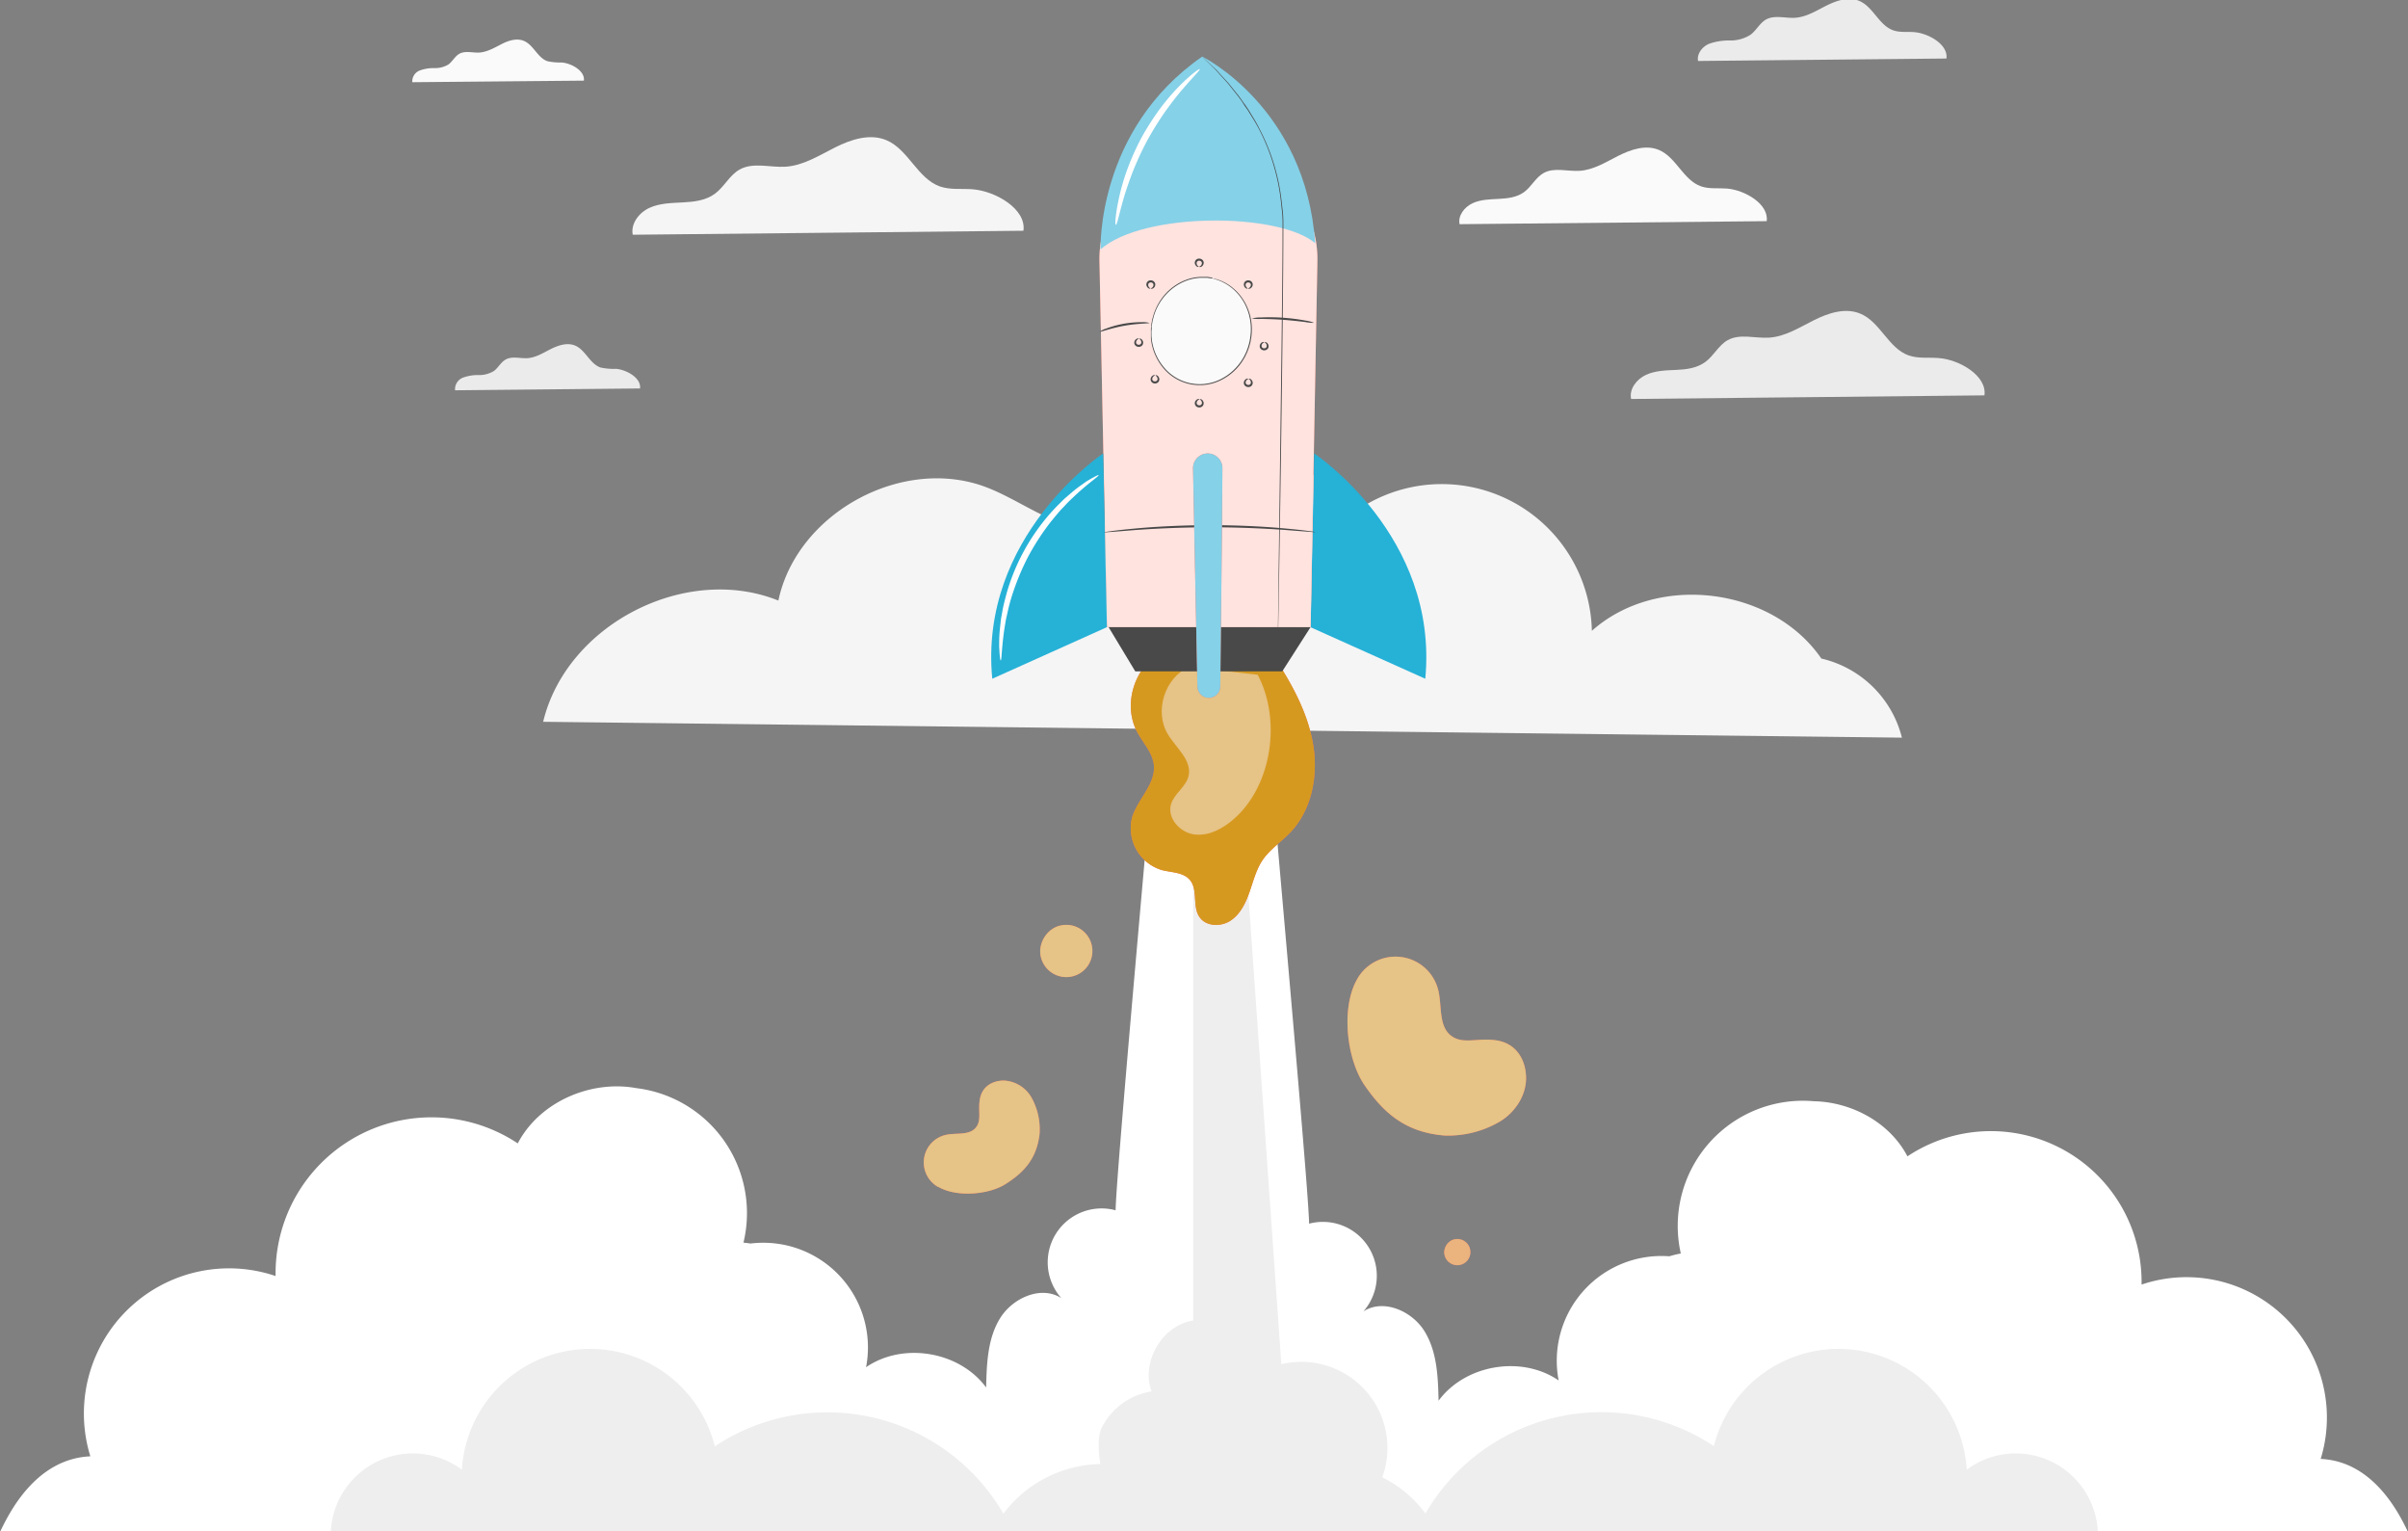 <?xml version="1.0" encoding="UTF-8"?>
<svg preserveAspectRatio="xMidYMid slice" xmlns="http://www.w3.org/2000/svg" xmlns:xlink="http://www.w3.org/1999/xlink" id="Group_168569" data-name="Group 168569" width="1416px" height="900px" viewBox="0 0 645.58 410.864">
  <rect x="0" y="0" width="645.58" height="410.864" fill="#808080" stroke="none"/>
  <defs>
    <clipPath id="clip-path">
      <rect id="Rectangle_160118" data-name="Rectangle 160118" width="645.58" height="410.864" fill="none"></rect>
    </clipPath>
    <clipPath id="clip-path-3">
      <rect id="Rectangle_160115" data-name="Rectangle 160115" width="58.442" height="127.825" transform="translate(294.757 40.516)" fill="none"></rect>
    </clipPath>
    <clipPath id="clip-path-4">
      <rect id="Rectangle_160116" data-name="Rectangle 160116" width="7.018" height="7.02" transform="translate(387.193 332.341)" fill="none"></rect>
    </clipPath>
  </defs>
  <g id="Group_168568" data-name="Group 168568" clip-path="url(#clip-path)">
    <g id="Group_168567" data-name="Group 168567">
      <g id="Group_168566" data-name="Group 168566" clip-path="url(#clip-path)">
        <path id="Path_39565" data-name="Path 39565" d="M645.58,410.864H0c2.37-4.93,9.48-19.62,24.22-20.28a38.909,38.909,0,0,1,49.67-48.32,41.793,41.793,0,0,1,64.92-35.55c5.82-11.14,19.57-17.05,31.79-14.81a34.985,34.985,0,0,1,4.39.83,33.748,33.748,0,0,1,24.33,40.58c.63.06,1.26.14,1.88.24a28.358,28.358,0,0,1,8.72.29,28.062,28.062,0,0,1,22.27,32.86c9.92-6.82,25.06-4.26,32.19,5.43.15-6.4.38-13.16,3.77-18.6s11-8.81,16.39-5.35a14.441,14.441,0,0,1,14.55-23.54c.15-7.49,4.72-59.27,8.72-104.35h34.16c4,45.88,8.85,100.26,9,107.94a14.451,14.451,0,0,1,14.56,23.5c5.39-3.46,13.03-.1,16.39,5.35s3.61,12.2,3.76,18.6c7.13-9.7,22.28-12.25,32.19-5.43a28.072,28.072,0,0,1,29.68-33.28,26.432,26.432,0,0,1,3.07-.75,33.551,33.551,0,0,1,35.63-40.81c10.17.2,20.38,5.69,25.13,14.77a40.407,40.407,0,0,1,62.77,34.37,37.63,37.63,0,0,1,48.02,46.73c14.22.64,21.1,14.78,23.41,19.58" fill="#fff"></path>
        <path id="Path_39566" data-name="Path 39566" d="M488.3,176.771c-13.23-19.25-44.09-23-61.52-7.43a40.25,40.25,0,0,0-68.63-27.61c2.49-8.75-6.69-17.28-15.77-17.75s-17.49,4.41-25.28,9.1-16.25,9.52-25.33,8.91c-9.83-.66-18-7.52-27.18-11.07-22.48-8.69-50.93,6.73-55.91,30.31-24.88-10-56.8,6.4-63.06,32.49l364.28,4.25a29,29,0,0,0-21.6-21.2" fill="#f5f5f5"></path>
        <path id="Path_39567" data-name="Path 39567" d="M473.643,59.541c.63-4.58-5.83-8.35-10.69-8.74-2.31-.18-4.72.17-6.91-.59-4.75-1.66-6.65-7.8-11.28-9.75-3.47-1.47-7.46-.16-10.82,1.53s-6.68,3.82-10.44,4.06c-3.26.21-6.81-1-9.66.59-2.13,1.19-3.25,3.64-5.21,5.09s-4.42,1.71-6.81,1.84-4.84.16-7,1.15-4,3.29-3.51,5.63Z" fill="#fafafa"></path>
        <path id="Path_39568" data-name="Path 39568" d="M156.533,21.881c.35-2.56-3.25-4.66-6-4.87a15.452,15.452,0,0,1-3.77-.34c-2.65-.92-3.71-4.35-6.3-5.44-1.93-.81-4.16-.09-6,.86s-3.81,2.09-5.9,2.26c-1.83.12-3.8-.56-5.4.33-1.19.67-1.81,2-2.9,2.84a6.913,6.913,0,0,1-3.8,1,10.751,10.751,0,0,0-3.92.64,3.1,3.1,0,0,0-2,3.14Z" fill="#fafafa"></path>
        <path id="Path_39569" data-name="Path 39569" d="M532.023,106.231c.72-5.26-6.7-9.59-12.28-10-2.67-.22-5.43.19-8-.69-5.46-1.9-7.64-9-13-11.21-4-1.68-8.57-.18-12.44,1.76s-7.68,4.39-12,4.67c-3.76.24-7.83-1.15-11.12.68-2.44,1.37-3.72,4.19-6,5.85s-5.09,2-7.82,2.12-5.58.18-8.07,1.32-4.56,3.78-4,6.47Z" fill="#ebebeb"></path>
        <path id="Path_39570" data-name="Path 39570" d="M521.833,15.951c.51-3.71-4.72-6.75-8.65-7.07-1.87-.15-3.82.14-5.59-.48-3.85-1.34-5.38-6.31-9.13-7.89-2.81-1.18-6-.13-8.75,1.24s-5.41,3.09-8.45,3.28c-2.64.17-5.51-.81-7.82.48-1.72,1-2.62,3-4.21,4.12a10,10,0,0,1-5.47,1.49,15.724,15.724,0,0,0-5.68.93c-1.75.8-3.2,2.66-2.84,4.56Z" fill="#ebebeb"></path>
        <path id="Path_39571" data-name="Path 39571" d="M171.583,104.381c.38-2.76-3.51-5-6.43-5.26a16.454,16.454,0,0,1-4.17-.36c-2.86-1-4-4.69-6.79-5.87-2.09-.88-4.49-.09-6.51.92s-4,2.3-6.28,2.45c-2,.12-4.1-.6-5.82.36-1.29.71-2,2.19-3.14,3.06a7.5,7.5,0,0,1-4.1,1.11,11.535,11.535,0,0,0-4.22.69,3.34,3.34,0,0,0-2.12,3.39Z" fill="#ebebeb"></path>
        <path id="Path_39572" data-name="Path 39572" d="M274.383,62.111c.8-5.82-7.42-10.61-13.59-11.11-2.95-.24-6,.21-8.8-.76-6-2.11-8.46-9.92-14.35-12.4-4.41-1.86-9.49-.21-13.76,1.94s-8.5,4.86-13.28,5.17c-4.15.26-8.66-1.28-12.3.75-2.71,1.51-4.12,4.63-6.62,6.48s-5.63,2.18-8.66,2.34-6.16.2-8.92,1.46-5.04,4.2-4.47,7.2Z" fill="#f5f5f5"></path>
        <path id="Path_39573" data-name="Path 39573" d="M540.41,389.814a21.876,21.876,0,0,0-13.13,4.35,34.444,34.444,0,0,0-67.79-6.31,54.546,54.546,0,0,0-75.45,15.04c-.66.98-1.29,1.98-1.89,3.01a32.067,32.067,0,0,0-11.58-9.7,21.1,21.1,0,0,0,.81-2.64,23.094,23.094,0,0,0-27.86-27.67l-10.22-145.6H319.9v133.89c-8.3,1.27-14.09,11.1-11.16,19a18.079,18.079,0,0,0-13.5,10c-.8,1.72-.92,5.36-.23,9.48a33.257,33.257,0,0,0-26,13.29,54.571,54.571,0,0,0-74.6-19.77c-.939.553-1.858,1.137-2.771,1.74-.006-.023-.01-.047-.016-.07a34.444,34.444,0,0,0-67.79,6.31,22.029,22.029,0,0,0-35.15,16.7H562.43a22.032,22.032,0,0,0-22.02-21.05" fill="#efeeee"></path>
        <path id="Path_39574" data-name="Path 39574" d="M312.013,174.711c-7.68,3.65-11.16,14.17-7.16,21.68,1.58,3,4.16,5.57,4.5,8.91.52,5.12-4.32,9.12-5.82,14a11.71,11.71,0,0,0,7.92,14.15c2.63.69,5.78.57,7.54,2.64,2.25,2.64.62,7,2.55,9.91,1.73,2.61,5.78,2.74,8.39,1s4.05-4.75,5.08-7.71,1.8-6.07,3.58-8.65c2-2.83,4.95-4.77,7.33-7.26,5.72-6,7.47-15,6.18-23.21s-5.26-15.72-9.75-22.69" fill="#ff725e"></path>
        <path id="Path_39575" data-name="Path 39575" d="M312.013,174.711c-7.68,3.65-11.16,14.17-7.16,21.68,1.58,3,4.16,5.57,4.5,8.91.52,5.12-4.32,9.12-5.82,14a11.71,11.71,0,0,0,7.92,14.15c2.63.69,5.78.57,7.54,2.64,2.25,2.64.62,7,2.55,9.91,1.73,2.61,5.78,2.74,8.39,1s4.05-4.75,5.08-7.71,1.8-6.07,3.58-8.65c2-2.83,4.95-4.77,7.33-7.26,5.72-6,7.47-15,6.18-23.21s-5.26-15.72-9.75-22.69" fill="#d69920"></path>
        <path id="Path_39576" data-name="Path 39576" d="M318.763,179.031c-6.51,2.87-9.36,11.9-5.68,18,2.25,3.72,6.61,7.08,5.55,11.29-.72,2.86-3.78,4.61-4.66,7.42-1.17,3.74,2.37,7.71,6.27,8.18s7.66-1.61,10.61-4.2c10.21-9,12.7-26.6,6.33-38.61" fill="#e6c386"></path>
        <path id="Path_39577" data-name="Path 39577" d="M352.323,121.791s33.44,22.12,29.79,60.39l-30.74-13.8Z" fill="#26b1d7"></path>
        <path id="Path_39578" data-name="Path 39578" d="M296.763,167.611l7.6,12.59h39.41l7.6-11.87Z" fill="#494949"></path>
        <path id="Path_39579" data-name="Path 39579" d="M322.023,40.581a29.22,29.22,0,0,0-27.26,29.76l2,98h54.61l1.82-98.05a29.219,29.219,0,0,0-28.659-29.77q-1.257-.024-2.511.06" fill="#ff725e"></path>
        <g id="Group_168562" data-name="Group 168562" opacity="0.8">
          <g id="Group_168561" data-name="Group 168561">
            <g id="Group_168560" data-name="Group 168560" clip-path="url(#clip-path-3)">
              <path id="Path_39580" data-name="Path 39580" d="M322.023,40.581a29.22,29.22,0,0,0-27.26,29.76l2,98h54.61l1.82-98.05a29.219,29.219,0,0,0-28.659-29.77q-1.257-.024-2.511.06" fill="#fff"></path>
            </g>
          </g>
        </g>
        <path id="Path_39581" data-name="Path 39581" d="M295.763,121.791s-33.4,22.12-29.74,60.39l30.74-13.82Z" fill="#26b1d7"></path>
        <path id="Path_39582" data-name="Path 39582" d="M295.063,67.091c11.55-10.11,47.8-9.89,57.53-1.66-2.5-36.38-30.28-50-30.28-50-28.42,19.68-27.25,51.66-27.25,51.66" fill="#85d1e8"></path>
        <path id="Path_39583" data-name="Path 39583" d="M322.313,15.441l.33.3c.21.2.53.49.93.88l1.52,1.44,1,.92,1,1.12c.72.79,1.54,1.66,2.41,2.64l2.66,3.32c.45.61.9,1.27,1.37,1.93a23.164,23.164,0,0,1,1.42,2.09c.89,1.48,1.88,3,2.73,4.75a54.376,54.376,0,0,1,4.51,11.72,52.39,52.39,0,0,1,1.31,6.88c.17,1.2.26,2.42.43,3.63a36.413,36.413,0,0,1,.13,3.78c0,10.15-.13,21.31-.26,33-.28,23.44-.61,44.65-.86,60-.13,7.67-.24,13.88-.32,18.18,0,2.14-.08,3.81-.1,5v0c0-1.14,0-2.81.05-5,.05-4.3.13-10.51.22-18.18.2-15.37.47-36.58.78-60,.13-11.72.28-22.88.28-33a33.108,33.108,0,0,0-.13-3.74c-.16-1.23-.25-2.44-.41-3.63a52.069,52.069,0,0,0-1.3-6.86,54.8,54.8,0,0,0-4.45-11.68c-.9-1.75-1.89-3.27-2.8-4.75-.44-.75-1-1.41-1.41-2.09s-.9-1.32-1.35-1.93l-2.64-3.33c-.86-1-1.67-1.85-2.39-2.65l-1-1.13-.95-.93-1.5-1.46-.91-.9Z" fill="#494949"></path>
        <path id="Path_39584" data-name="Path 39584" d="M308.915,86.1c1.717-7.777,8.967-12.788,16.194-11.192s11.693,9.193,9.976,16.97-8.967,12.787-16.194,11.192S307.2,93.872,308.915,86.1" fill="#fafafa"></path>
        <path id="Path_39585" data-name="Path 39585" d="M325.1,74.9a.806.806,0,0,1-.23,0l-.65-.09-.48-.08h-2.05a13.132,13.132,0,0,0-1.81.24,12.785,12.785,0,0,0-2.08.63,14.01,14.01,0,0,0-4.44,2.84,14.689,14.689,0,0,0-3.57,5.26,13.1,13.1,0,0,0-.55,1.67c-.07.29-.16.58-.23.87l-.15.9-.08.46v.46c0,.31-.05.63-.07.94s0,.63,0,.95v.48l.05.49a14.192,14.192,0,0,0,3,7.44,12.46,12.46,0,0,0,15.65,3.46,14.274,14.274,0,0,0,5.82-5.51l.25-.41.21-.44.42-.85.33-.88.16-.44.13-.45.24-.88c.07-.29.1-.59.16-.88a15.119,15.119,0,0,0,.2-1.75,14.568,14.568,0,0,0-1-6.28,13.681,13.681,0,0,0-4.45-5.89,14.278,14.278,0,0,0-1.54-1c-.25-.12-.47-.26-.69-.36l-.63-.26-.55-.22-.46-.14-.64-.19a1.045,1.045,0,0,1-.21-.08h.22l.64.16.48.13.55.21.64.25.7.35a14.4,14.4,0,0,1,1.58,1,14.948,14.948,0,0,1,1.65,1.45,14.008,14.008,0,0,1,2.9,4.47,14.646,14.646,0,0,1,1.07,6.37,13.637,13.637,0,0,1-.19,1.78c-.06.3-.09.6-.16.9s-.16.6-.25.9l-.12.45-.16.44-.34.9-.42.87-.21.45-.26.42a14.358,14.358,0,0,1-5.92,5.62,12.71,12.71,0,0,1-16-3.53,14.434,14.434,0,0,1-3-7.6v-1.98a4.263,4.263,0,0,1,.08-1v-.47l.07-.47c.06-.3.11-.61.16-.91s.16-.59.24-.89a11.943,11.943,0,0,1,.57-1.69,14.666,14.666,0,0,1,3.65-5.33,14,14,0,0,1,4.52-2.83,13.021,13.021,0,0,1,2.11-.62,13.248,13.248,0,0,1,1.83-.22h2.07l.48.09.65.12Z" fill="#494949"></path>
        <path id="Path_39586" data-name="Path 39586" d="M308.183,86.821c0,.17-3.08.09-6.79.76s-6.57,1.79-6.63,1.63a5.86,5.86,0,0,1,1.82-.89,26.686,26.686,0,0,1,9.58-1.7,6.282,6.282,0,0,1,2.02.2" fill="#494949"></path>
        <path id="Path_39587" data-name="Path 39587" d="M352.333,86.8a12.455,12.455,0,0,1-2.46-.23c-1.5-.18-3.58-.42-5.88-.59s-4.39-.21-5.91-.24a12.569,12.569,0,0,1-2.46-.11,8.8,8.8,0,0,1,2.45-.28,51.114,51.114,0,0,1,6,.08,52.273,52.273,0,0,1,5.9.75,9.837,9.837,0,0,1,2.36.62" fill="#494949"></path>
        <path id="Path_39588" data-name="Path 39588" d="M352.633,142.881a2.166,2.166,0,0,1-.58,0l-1.65-.13-6.07-.46c-5.12-.36-12.21-.71-20-.7s-14.92.37-20.05.74l-6.06.48-1.65.12a2.013,2.013,0,0,1-.58,0,2.227,2.227,0,0,1,.57-.12l1.64-.23c1.42-.19,3.49-.42,6-.65,5.12-.48,12.23-.9,20.08-.91s15,.4,20.07.87c2.57.23,4.63.45,6.06.64l1.64.22a2.225,2.225,0,0,1,.58.13" fill="#494949"></path>
        <path id="Path_39589" data-name="Path 39589" d="M309.633,100.871c0,.08-.34.11-.57.5a.841.841,0,0,0-.11.69.68.68,0,0,0,.62.42.691.691,0,0,0,.69-.32.846.846,0,0,0,0-.7c-.17-.42-.5-.5-.48-.58s.46-.15.83.39a1.228,1.228,0,0,1,.12,1.1,1.15,1.15,0,0,1-1.19.67,1.12,1.12,0,0,1-.78-1.86c.44-.53.91-.38.87-.31" fill="#494949"></path>
        <path id="Path_39590" data-name="Path 39590" d="M321.533,107.281c0,.09-.34.12-.57.51a.85.85,0,0,0-.11.68.671.671,0,0,0,.62.43.7.7,0,0,0,.69-.33.871.871,0,0,0,0-.69c-.18-.42-.51-.5-.49-.58s.46-.15.83.39a1.21,1.21,0,0,1,.12,1.09,1.16,1.16,0,0,1-1.19.68,1.12,1.12,0,0,1-.78-1.91c.45-.48.92-.37.88-.27" fill="#494949"></path>
        <path id="Path_39591" data-name="Path 39591" d="M334.663,101.811c0,.09-.33.12-.57.51a.85.85,0,0,0-.11.68.7.7,0,0,0,.63.43.669.669,0,0,0,.68-.33.871.871,0,0,0,0-.69c-.17-.42-.51-.5-.49-.59s.46-.14.83.4a1.121,1.121,0,0,1-1.07,1.77,1.16,1.16,0,0,1-1.07-.85,1.2,1.2,0,0,1,.29-1.06c.45-.48.92-.33.88-.27" fill="#494949"></path>
        <path id="Path_39592" data-name="Path 39592" d="M338.933,92c0,.08-.34.11-.58.5a.872.872,0,0,0-.1.69.671.671,0,0,0,.62.43.691.691,0,0,0,.68-.33.871.871,0,0,0,0-.69c-.17-.42-.5-.51-.49-.59s.46-.14.84.4a1.2,1.2,0,0,1,.12,1.09,1.232,1.232,0,0,1-2.27-.18,1.209,1.209,0,0,1,.29-1.06c.45-.47.92-.32.89-.26" fill="#494949"></path>
        <path id="Path_39593" data-name="Path 39593" d="M305.293,91.051c0,.08-.34.11-.57.5a.882.882,0,0,0-.11.69.68.68,0,0,0,.62.43.721.721,0,0,0,.69-.33.831.831,0,0,0,0-.69c-.17-.42-.5-.51-.48-.59s.46-.14.83.4a1.2,1.2,0,0,1,.12,1.09,1.15,1.15,0,0,1-1.19.67,1.17,1.17,0,0,1-1.08-.85,1.192,1.192,0,0,1,.3-1.06c.44-.47.91-.32.87-.26" fill="#494949"></path>
        <path id="Path_39594" data-name="Path 39594" d="M334.643,77.591c0-.08.34-.11.57-.5a.841.841,0,0,0,.11-.69.7.7,0,0,0-.62-.43.691.691,0,0,0-.68.33.788.788,0,0,0,0,.69c.17.42.5.51.48.59s-.46.14-.83-.4a1.2,1.2,0,0,1-.12-1.09,1.15,1.15,0,0,1,1.19-.67,1.12,1.12,0,0,1,.78,1.91c-.45.48-.92.32-.88.26" fill="#494949"></path>
        <path id="Path_39595" data-name="Path 39595" d="M321.513,71.771c0-.08.34-.11.57-.5a.882.882,0,0,0,.11-.69.71.71,0,0,0-.63-.43.691.691,0,0,0-.68.33.871.871,0,0,0,0,.69c.17.43.51.51.49.59s-.46.15-.83-.4a1.11,1.11,0,0,1,1.07-1.76,1.16,1.16,0,0,1,1.07.85,1.209,1.209,0,0,1-.29,1.06c-.45.48-.92.33-.88.26" fill="#494949"></path>
        <path id="Path_39596" data-name="Path 39596" d="M308.533,77.591c0-.08.34-.11.57-.5a.882.882,0,0,0,.11-.69.71.71,0,0,0-.63-.43.691.691,0,0,0-.68.33.871.871,0,0,0,0,.69c.17.42.51.51.49.59s-.46.14-.83-.4a1.11,1.11,0,0,1,1.07-1.76,1.16,1.16,0,0,1,1.07.85,1.209,1.209,0,0,1-.29,1.06c-.45.48-.92.32-.88.26" fill="#494949"></path>
        <path id="Path_39597" data-name="Path 39597" d="M319.853,125.811l1.17,58.51a3.066,3.066,0,0,0,6.13,0c.12-10.54.51-46,.57-58.57a3.931,3.931,0,0,0-3.915-3.945,4.077,4.077,0,0,0-.605.045,3.939,3.939,0,0,0-3.35,3.96" fill="#ff725e"></path>
        <path id="Path_39598" data-name="Path 39598" d="M319.853,125.811l1.17,58.51a3.066,3.066,0,0,0,6.13,0c.12-10.54.51-46,.57-58.57a3.931,3.931,0,0,0-3.915-3.945,4.077,4.077,0,0,0-.605.045,3.939,3.939,0,0,0-3.35,3.96" fill="#85d1e8"></path>
        <path id="Path_39599" data-name="Path 39599" d="M321.663,18.781c.17.2-1.77,2.08-4.6,5.38-1.42,1.64-3,3.68-4.67,6a85.514,85.514,0,0,0-4.9,7.91,84.611,84.611,0,0,0-3.89,8.44c-1,2.67-1.85,5.12-2.44,7.21-1.19,4.18-1.69,6.84-2,6.8s-.11-2.76.81-7.09a59.844,59.844,0,0,1,2.14-7.46,68.421,68.421,0,0,1,3.86-8.7,71.683,71.683,0,0,1,5.12-8,59.877,59.877,0,0,1,5.05-5.9c3.15-3.19,5.39-4.74,5.52-4.59" fill="#fff"></path>
        <path id="Path_39600" data-name="Path 39600" d="M294.533,127.611c.16.25-2.61,2-6.47,5.62l-1.49,1.42c-.52.5-1,1.07-1.54,1.62-1.09,1.1-2.11,2.4-3.22,3.73a65.287,65.287,0,0,0-6.15,9.42,66.759,66.759,0,0,0-4.32,10.4,48.91,48.91,0,0,0-1.26,4.75c-.16.76-.35,1.48-.47,2.19s-.23,1.38-.33,2c-.78,5.21-.71,8.5-1,8.51-.12,0-.23-.81-.33-2.31,0-.38-.05-.8-.07-1.25s0-.95,0-1.48a35.12,35.12,0,0,1,.21-3.61c.07-.67.15-1.37.23-2.1s.25-1.48.38-2.25c.25-1.57.7-3.2,1.15-4.92A55.53,55.53,0,0,1,280.6,139q1.615-1.944,3.42-3.72c.56-.55,1.09-1.11,1.64-1.59l1.6-1.37a34.087,34.087,0,0,1,2.87-2.21c.43-.31.83-.61,1.21-.86l1.07-.64c1.35-.73,2.05-1.1,2.12-1" fill="#fff"></path>
        <path id="Path_39601" data-name="Path 39601" d="M251.493,318.391a7.56,7.56,0,0,1,2.3-14c2.74-.54,6.17.24,7.89-2,1.57-2,.39-4.64,1.08-7.84s3.44-4.71,6.47-4.67a9,9,0,0,1,7.36,4.64,17.55,17.55,0,0,1,2.11,9.7c-.81,6.91-4.5,10.45-9.09,13.38s-13.28,3.6-18.12.73" fill="#ff725e"></path>
        <path id="Path_39602" data-name="Path 39602" d="M251.493,318.391a7.56,7.56,0,0,1,2.3-14c2.74-.54,6.17.24,7.89-2,1.57-2,.39-4.64,1.08-7.84s3.44-4.71,6.47-4.67a9,9,0,0,1,7.36,4.64,17.55,17.55,0,0,1,2.11,9.7c-.81,6.91-4.5,10.45-9.09,13.38s-13.28,3.6-18.12.73" fill="#e6c386"></path>
        <path id="Path_39603" data-name="Path 39603" d="M363.683,263a11.8,11.8,0,0,1,21.94,2.75c1,4.25,0,9.63,3.53,12.2,3.21,2.33,7.27.32,12.31,1.2s7.56,5.08,7.67,9.82-2.79,9.24-6.8,11.76a27.448,27.448,0,0,1-15,3.88c-10.83-.85-16.58-6.4-21.43-13.38s-6.41-20.51-2.22-28.23" fill="#ff725e"></path>
        <path id="Path_39604" data-name="Path 39604" d="M363.683,263a11.8,11.8,0,0,1,21.94,2.75c1,4.25,0,9.63,3.53,12.2,3.21,2.33,7.27.32,12.31,1.2s7.56,5.08,7.67,9.82-2.79,9.24-6.8,11.76a27.448,27.448,0,0,1-15,3.88c-10.83-.85-16.58-6.4-21.43-13.38s-6.41-20.51-2.22-28.23" fill="#e6c386"></path>
        <path id="Path_39605" data-name="Path 39605" d="M282.873,248.821a7.37,7.37,0,0,0-4,6.56,7,7,0,1,0,4-6.56" fill="#ff725e"></path>
        <path id="Path_39606" data-name="Path 39606" d="M282.873,248.821a7.37,7.37,0,0,0-4,6.56,7,7,0,1,0,4-6.56" fill="#e6c386"></path>
        <path id="Path_39607" data-name="Path 39607" d="M389.193,332.681a3.711,3.711,0,0,0-2,3.28,3.51,3.51,0,1,0,2-3.28" fill="#ff725e"></path>
        <g id="Group_168565" data-name="Group 168565" opacity="0.8">
          <g id="Group_168564" data-name="Group 168564">
            <g id="Group_168563" data-name="Group 168563" clip-path="url(#clip-path-4)">
              <path id="Path_39608" data-name="Path 39608" d="M389.193,332.681a3.711,3.711,0,0,0-2,3.28,3.51,3.51,0,1,0,2-3.28" fill="#e6c386"></path>
            </g>
          </g>
        </g>
      </g>
    </g>
  </g>
</svg>
